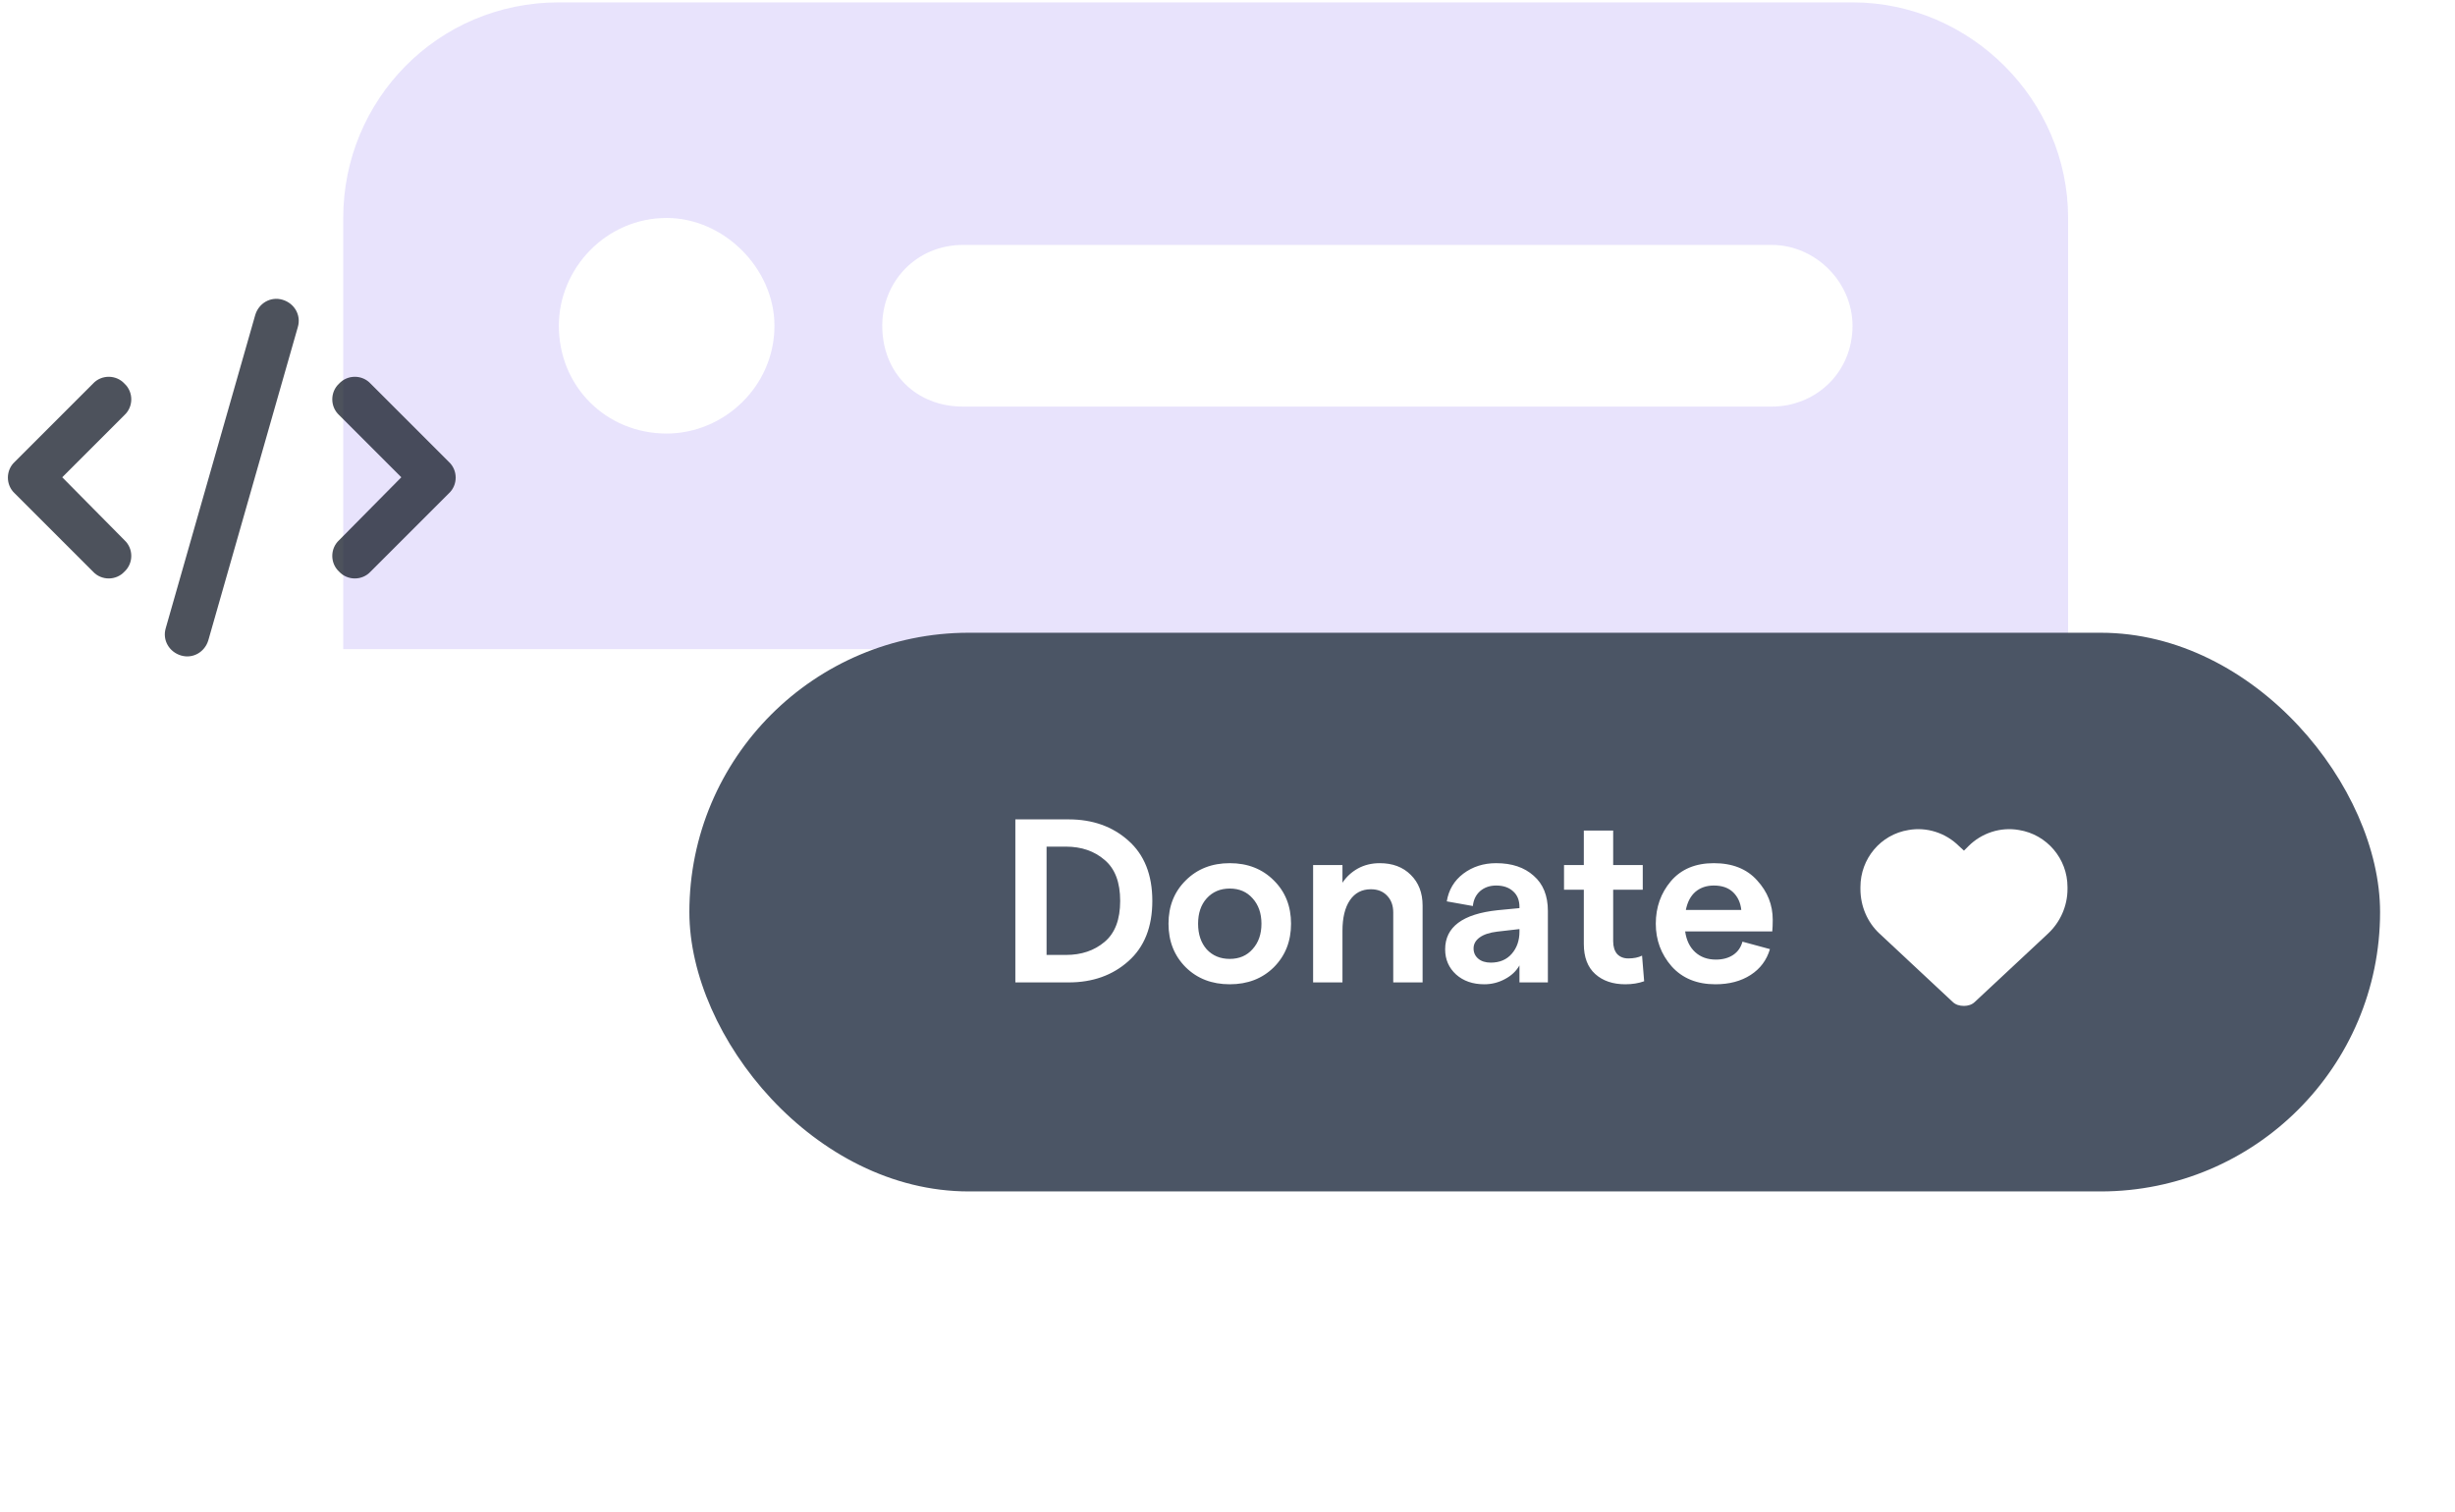 <svg width="349" height="215" viewBox="0 0 349 215" fill="none" xmlns="http://www.w3.org/2000/svg">
<g filter="url(#filter0_b_221_9709)">
<path d="M110.096 46.318C110.096 54.938 102.912 61.643 94.77 61.643C86.15 61.643 79.445 54.938 79.445 46.318C79.445 38.176 86.15 30.992 94.77 30.992C102.912 30.992 110.096 38.176 110.096 46.318ZM79.445 214.898C62.204 214.898 48.794 201.488 48.794 184.247V92.294H294.001V184.247C294.001 201.488 280.112 214.898 263.35 214.898H79.445Z" fill="white" fill-opacity="0.5"/>
<g filter="url(#filter1_b_221_9709)">
<path d="M48.794 30.992C48.794 14.23 62.204 0.341 79.445 0.341L263.35 0.341C280.112 0.341 294.001 14.23 294.001 30.992V92.294H48.794V30.992ZM94.77 61.643C102.912 61.643 110.096 54.938 110.096 46.318C110.096 38.176 102.912 30.992 94.77 30.992C86.15 30.992 79.445 38.176 79.445 46.318C79.445 54.938 86.15 61.643 94.77 61.643ZM136.915 34.824C130.21 34.824 125.421 40.092 125.421 46.318C125.421 53.023 130.21 57.812 136.915 57.812H251.856C258.082 57.812 263.35 53.023 263.35 46.318C263.35 40.092 258.082 34.824 251.856 34.824H136.915Z" fill="#8D76F1" fill-opacity="0.2"/>
</g>
</g>
<g filter="url(#filter2_dd_221_9709)">
<rect x="98" y="76" width="240.349" height="79.437" rx="39.718" fill="#4B5565"/>
<path d="M144.341 125.718V102.537H151.925C155.325 102.537 158.15 103.541 160.402 105.551C162.676 107.56 163.813 110.419 163.813 114.128C163.813 117.837 162.676 120.696 160.402 122.705C158.15 124.714 155.325 125.718 151.925 125.718H144.341ZM148.779 121.811H151.527C153.735 121.811 155.567 121.192 157.025 119.956C158.504 118.72 159.243 116.777 159.243 114.128C159.243 111.478 158.504 109.536 157.025 108.299C155.567 107.041 153.735 106.412 151.527 106.412H148.779V121.811ZM181.082 123.566C179.448 125.177 177.362 125.983 174.823 125.983C172.284 125.983 170.198 125.177 168.564 123.566C166.93 121.932 166.113 119.868 166.113 117.373C166.113 114.878 166.93 112.825 168.564 111.213C170.198 109.58 172.284 108.763 174.823 108.763C177.362 108.763 179.448 109.58 181.082 111.213C182.716 112.825 183.533 114.878 183.533 117.373C183.533 119.868 182.716 121.932 181.082 123.566ZM171.544 121.016C172.383 121.921 173.476 122.374 174.823 122.374C176.17 122.374 177.252 121.91 178.068 120.983C178.907 120.055 179.327 118.852 179.327 117.373C179.327 115.894 178.907 114.691 178.068 113.763C177.252 112.836 176.17 112.372 174.823 112.372C173.476 112.372 172.383 112.836 171.544 113.763C170.728 114.669 170.319 115.872 170.319 117.373C170.319 118.874 170.728 120.089 171.544 121.016ZM186.67 125.718V109.028H190.843V111.545C191.395 110.706 192.124 110.032 193.029 109.524C193.956 109.017 194.994 108.763 196.142 108.763C197.974 108.763 199.442 109.315 200.546 110.419C201.672 111.523 202.235 112.98 202.235 114.79V125.718H198.062V115.783C198.062 114.79 197.775 113.995 197.201 113.399C196.627 112.781 195.855 112.472 194.883 112.472C193.603 112.472 192.609 112.991 191.903 114.028C191.196 115.066 190.843 116.523 190.843 118.4V125.718H186.67ZM212.693 108.763C214.923 108.763 216.7 109.359 218.025 110.551C219.372 111.721 220.045 113.388 220.045 115.552V125.718H216.005V123.301C215.541 124.118 214.846 124.769 213.918 125.255C213.013 125.74 212.042 125.983 211.004 125.983C209.37 125.983 208.035 125.52 206.997 124.592C205.959 123.643 205.441 122.451 205.441 121.016C205.441 117.837 207.924 115.982 212.892 115.452L216.005 115.154V114.989C216.005 114.039 215.707 113.3 215.111 112.77C214.514 112.218 213.709 111.942 212.693 111.942C211.788 111.942 211.026 112.207 210.408 112.737C209.812 113.267 209.47 113.973 209.381 114.856L205.672 114.194C205.937 112.56 206.721 111.247 208.024 110.253C209.348 109.26 210.905 108.763 212.693 108.763ZM211.931 122.903C213.19 122.903 214.183 122.484 214.912 121.645C215.64 120.806 216.005 119.757 216.005 118.499V118.135L212.826 118.499C211.744 118.631 210.916 118.907 210.342 119.327C209.768 119.746 209.481 120.265 209.481 120.883C209.481 121.479 209.702 121.965 210.143 122.341C210.585 122.716 211.181 122.903 211.931 122.903ZM233.731 125.553C232.936 125.84 232.042 125.983 231.049 125.983C229.282 125.983 227.858 125.498 226.777 124.526C225.695 123.555 225.154 122.131 225.154 120.254V112.538H222.339V109.028H225.154V104.127H229.327V109.028H233.532V112.538H229.327V119.857C229.327 120.63 229.514 121.237 229.89 121.678C230.287 122.098 230.817 122.307 231.479 122.307C232.252 122.307 232.903 122.175 233.433 121.91L233.731 125.553ZM252.01 116.81C252.01 117.472 251.988 118.024 251.944 118.466H239.559C239.735 119.724 240.21 120.707 240.983 121.413C241.755 122.12 242.738 122.473 243.93 122.473C244.901 122.473 245.718 122.252 246.381 121.811C247.043 121.369 247.485 120.74 247.705 119.923L251.613 120.983C251.149 122.55 250.233 123.776 248.864 124.659C247.496 125.542 245.829 125.983 243.864 125.983C241.237 125.983 239.161 125.133 237.638 123.433C236.137 121.711 235.386 119.691 235.386 117.373C235.386 115.033 236.104 113.013 237.539 111.313C238.996 109.613 241.027 108.763 243.632 108.763C246.281 108.763 248.335 109.58 249.792 111.213C251.271 112.825 252.01 114.691 252.01 116.81ZM239.658 115.419H247.54C247.429 114.382 247.043 113.543 246.381 112.902C245.718 112.262 244.802 111.942 243.632 111.942C242.594 111.942 241.722 112.24 241.016 112.836C240.331 113.432 239.879 114.293 239.658 115.419Z" fill="white"/>
<path d="M264.476 112.443V112.155C264.476 108.13 267.351 104.681 271.318 104.048C273.905 103.588 276.607 104.451 278.504 106.348L279.194 106.981L279.827 106.348C281.724 104.451 284.426 103.588 287.013 104.048C290.981 104.681 293.913 108.13 293.913 112.155V112.443C293.913 114.857 292.878 117.157 291.153 118.767L280.747 128.483C280.344 128.886 279.769 129.058 279.194 129.058C278.562 129.058 277.987 128.886 277.585 128.483L267.178 118.767C265.453 117.157 264.476 114.857 264.476 112.443Z" fill="white"/>
</g>
<path d="M42.342 46.493L29.621 91.018C29.124 92.707 27.434 93.701 25.745 93.204C24.055 92.707 23.061 91.018 23.558 89.328L36.28 44.803C36.777 43.113 38.466 42.12 40.156 42.617C41.845 43.113 42.839 44.803 42.342 46.493ZM52.679 54.543L63.81 65.674C65.102 66.867 65.102 68.954 63.81 70.147L52.679 81.278C51.486 82.57 49.399 82.57 48.206 81.278C46.914 80.085 46.914 77.998 48.206 76.806L57.052 67.861L48.206 59.015C46.914 57.823 46.914 55.736 48.206 54.543C49.399 53.251 51.486 53.251 52.679 54.543ZM17.694 59.015L8.849 67.861L17.694 76.806C18.986 77.998 18.986 80.085 17.694 81.278C16.502 82.57 14.415 82.57 13.222 81.278L2.091 70.147C0.799 68.954 0.799 66.867 2.091 65.674L13.222 54.543C14.415 53.251 16.502 53.251 17.694 54.543C18.986 55.736 18.986 57.823 17.694 59.015Z" fill="#121926" fill-opacity="0.75"/>
<defs>
<filter id="filter0_b_221_9709" x="35.12" y="-13.333" width="272.556" height="241.905" filterUnits="userSpaceOnUse" color-interpolation-filters="sRGB">
<feFlood flood-opacity="0" result="BackgroundImageFix"/>
<feGaussianBlur in="BackgroundImageFix" stdDeviation="6.837"/>
<feComposite in2="SourceAlpha" operator="in" result="effect1_backgroundBlur_221_9709"/>
<feBlend mode="normal" in="SourceGraphic" in2="effect1_backgroundBlur_221_9709" result="shape"/>
</filter>
<filter id="filter1_b_221_9709" x="-19.605" y="-68.058" width="382.005" height="228.751" filterUnits="userSpaceOnUse" color-interpolation-filters="sRGB">
<feFlood flood-opacity="0" result="BackgroundImageFix"/>
<feGaussianBlur in="BackgroundImageFix" stdDeviation="34.2"/>
<feComposite in2="SourceAlpha" operator="in" result="effect1_backgroundBlur_221_9709"/>
<feBlend mode="normal" in="SourceGraphic" in2="effect1_backgroundBlur_221_9709" result="shape"/>
</filter>
<filter id="filter2_dd_221_9709" x="87.525" y="76" width="261.299" height="100.387" filterUnits="userSpaceOnUse" color-interpolation-filters="sRGB">
<feFlood flood-opacity="0" result="BackgroundImageFix"/>
<feColorMatrix in="SourceAlpha" type="matrix" values="0 0 0 0 0 0 0 0 0 0 0 0 0 0 0 0 0 0 127 0" result="hardAlpha"/>
<feMorphology radius="1.746" operator="erode" in="SourceAlpha" result="effect1_dropShadow_221_9709"/>
<feOffset dy="3.492"/>
<feGaussianBlur stdDeviation="2.619"/>
<feColorMatrix type="matrix" values="0 0 0 0 0.071 0 0 0 0 0.098 0 0 0 0 0.149 0 0 0 0.03 0"/>
<feBlend mode="normal" in2="BackgroundImageFix" result="effect1_dropShadow_221_9709"/>
<feColorMatrix in="SourceAlpha" type="matrix" values="0 0 0 0 0 0 0 0 0 0 0 0 0 0 0 0 0 0 127 0" result="hardAlpha"/>
<feMorphology radius="3.492" operator="erode" in="SourceAlpha" result="effect2_dropShadow_221_9709"/>
<feOffset dy="10.475"/>
<feGaussianBlur stdDeviation="6.983"/>
<feColorMatrix type="matrix" values="0 0 0 0 0.071 0 0 0 0 0.098 0 0 0 0 0.149 0 0 0 0.08 0"/>
<feBlend mode="normal" in2="effect1_dropShadow_221_9709" result="effect2_dropShadow_221_9709"/>
<feBlend mode="normal" in="SourceGraphic" in2="effect2_dropShadow_221_9709" result="shape"/>
</filter>
</defs>
</svg>
